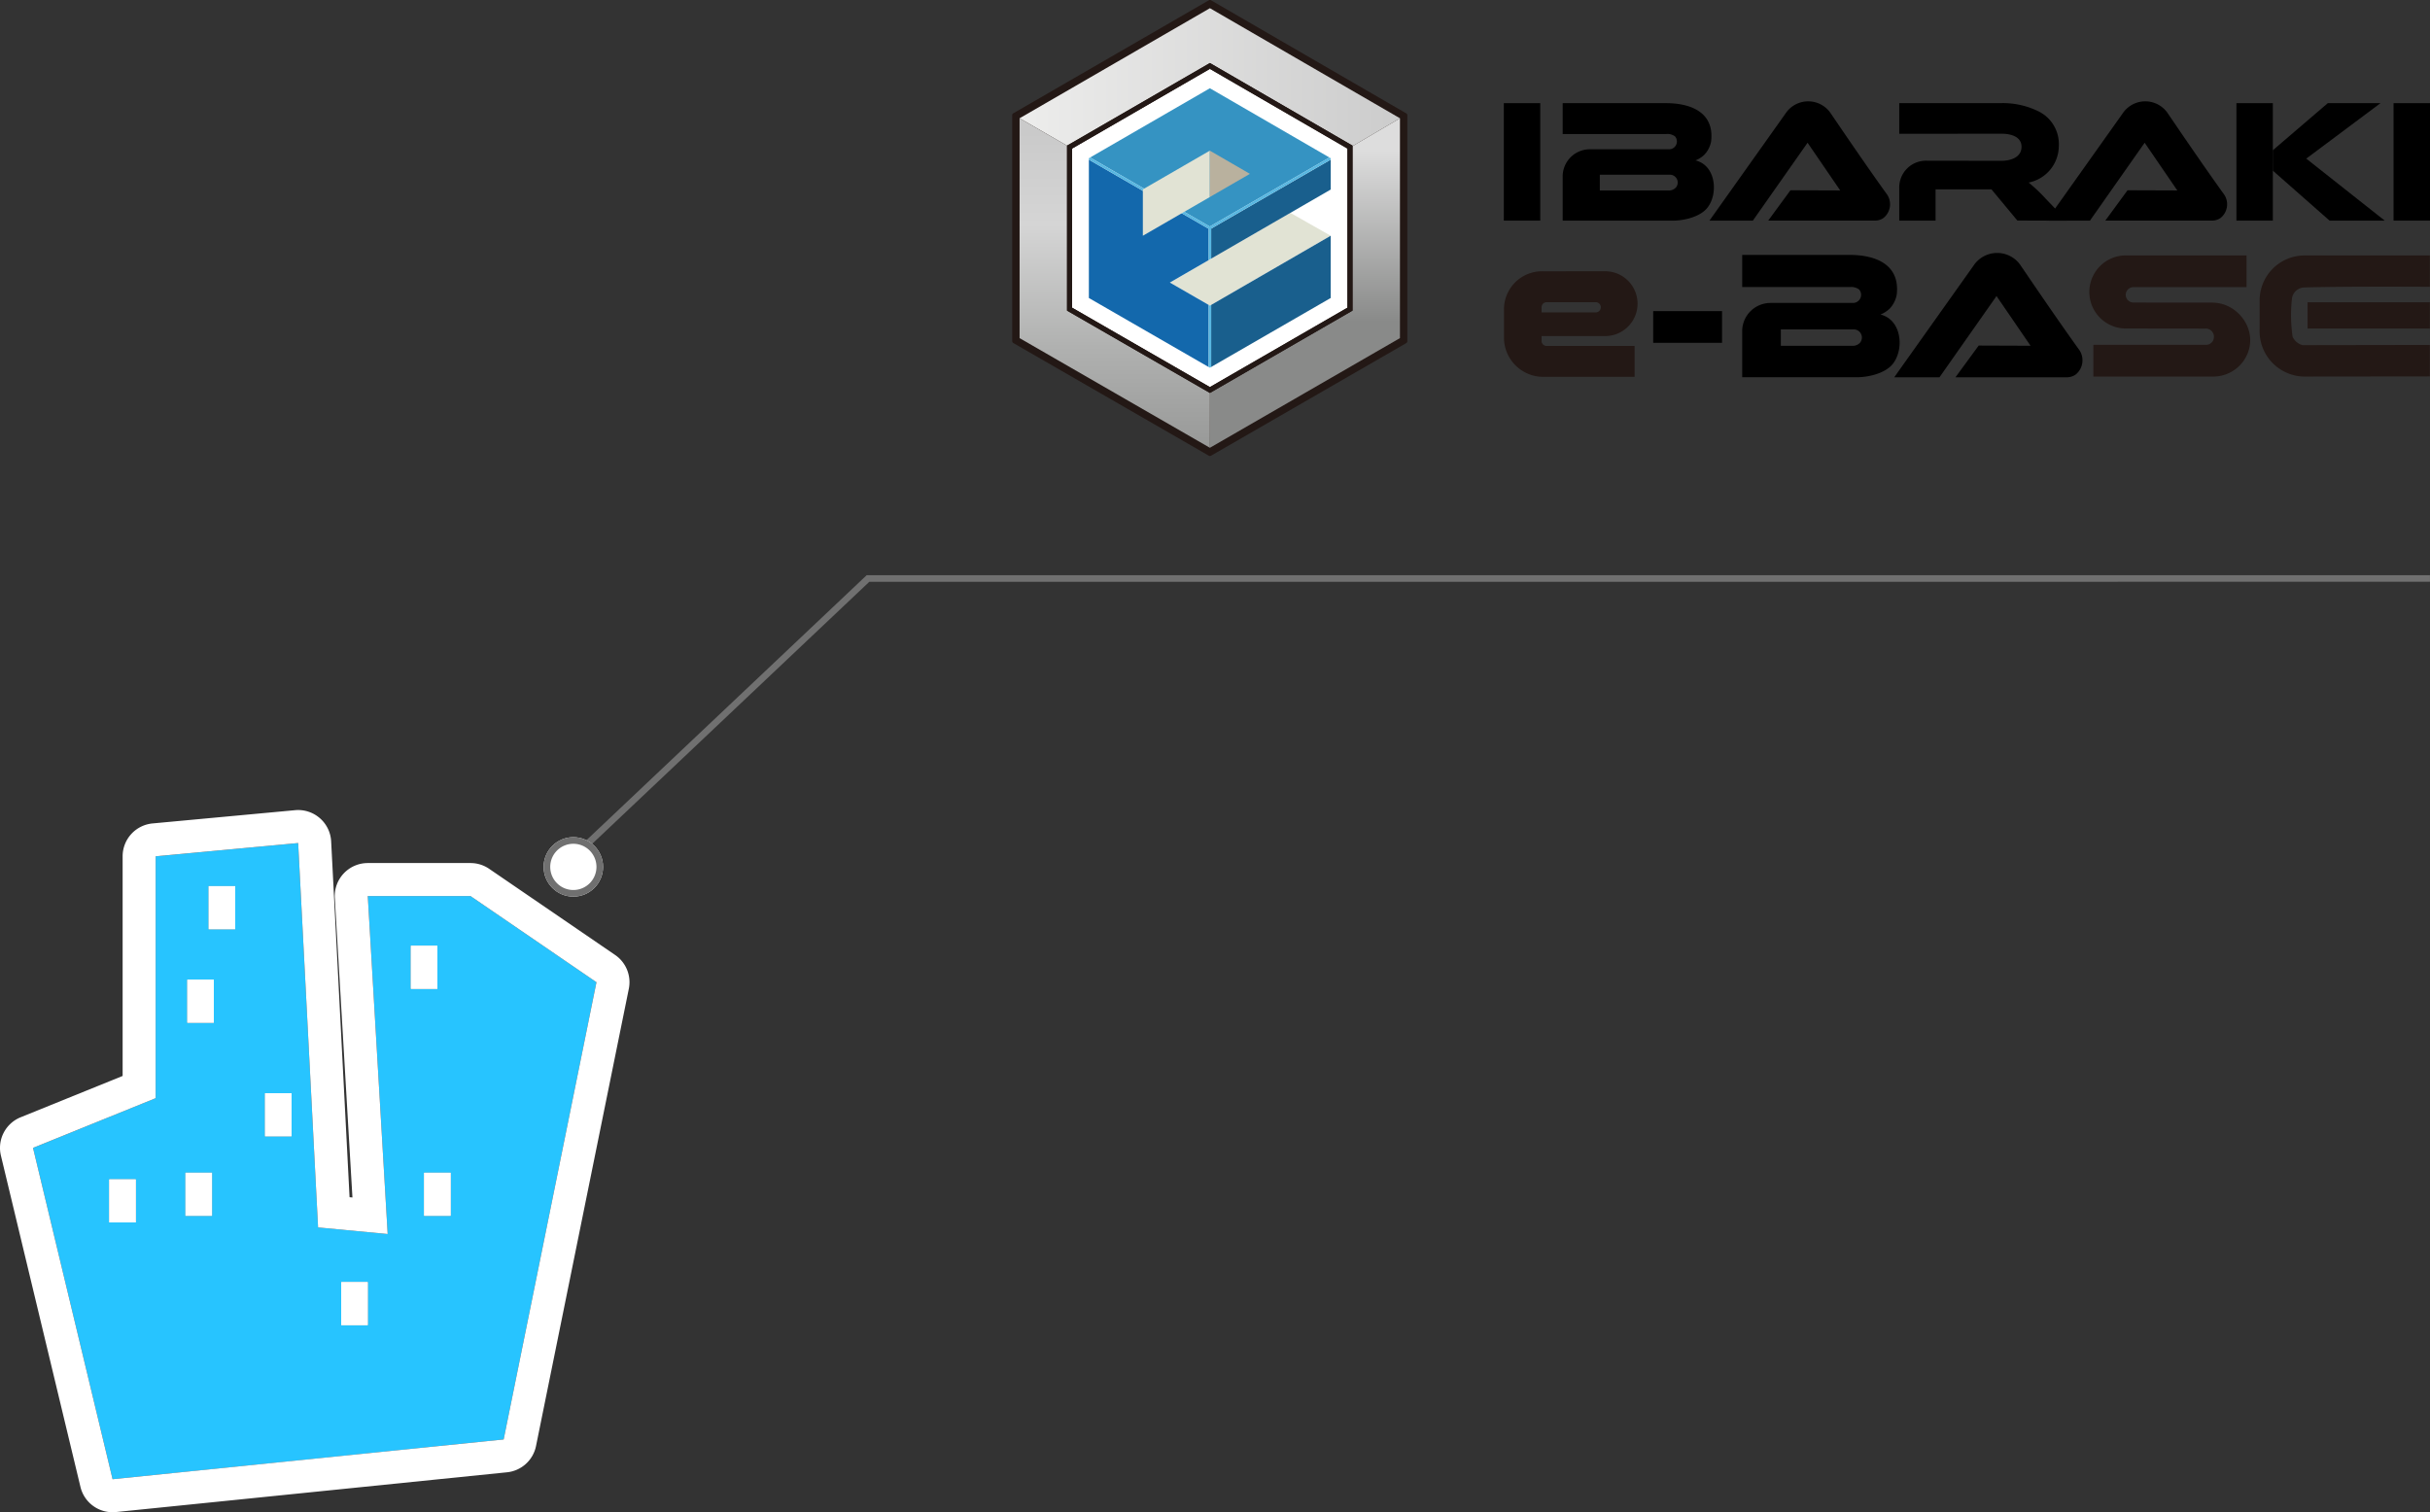 <svg xmlns="http://www.w3.org/2000/svg" xmlns:xlink="http://www.w3.org/1999/xlink" width="367.936" height="229.038" viewBox="0 0 367.936 229.038"><rect x="0" y="0" width="367.936" height="229.038" fill="#333333" stroke="none"/><defs><linearGradient id="a" y1="0.5" x2="1" y2="0.5" gradientUnits="objectBoundingBox"><stop offset="0" stop-color="#ededec"/><stop offset="1" stop-color="#ccc"/></linearGradient><linearGradient id="b" x1="0.5" y1="0.1" x2="0.5" y2="0.618" gradientUnits="objectBoundingBox"><stop offset="0" stop-color="#ddd"/><stop offset="1" stop-color="#898a89"/></linearGradient><linearGradient id="c" x1="0.5" y1="0.041" x2="0.5" y2="1.273" gradientUnits="objectBoundingBox"><stop offset="0" stop-color="#cacaca"/><stop offset="0.23" stop-color="#d5d5d5"/><stop offset="0.53" stop-color="#b0b1b0"/><stop offset="0.83" stop-color="#939493"/><stop offset="1" stop-color="#898a89"/></linearGradient></defs><g transform="translate(-6517.532 5904.712)"><g transform="translate(6522.532 -5777.027)"><path d="M46.671,66.494h4.015v6.524H46.671ZM11.543,50.936h4.015V57.46H11.543Zm11.542-1H27.1v6.524H23.084Zm36.133,0h4.015v6.524H59.217ZM35.129,37.889h4.015v6.524H35.129Zm-11.769-17.2h4.015v6.524H23.359ZM57.21,15.557h4.015v6.524H57.21ZM26.6,6.524h4.015v6.524H26.6ZM40.147,0,18.568,2.007V38.641L0,46.169,12.044,96.353l59.217-6.022L85.313,21.077,66.243,8.03H50.686L53.7,59.217l-10.539-1Z" fill="#27c4ff"/><path d="M12.044,96.353l59.217-6.022L85.313,21.077,66.243,8.03H50.686L53.7,59.217l-10.539-1L40.147,0,18.568,2.007V38.641L0,46.169,12.044,96.353M46.671,66.494h4.015v6.524H46.671V66.494M11.543,50.936h4.015V57.46H11.543V50.936m47.675-1h4.015v6.524H59.217V49.933m-36.133,0H27.1v6.524H23.084V49.933M35.129,37.889h4.015v6.524H35.129V37.889m-11.769-17.2h4.015v6.524H23.359V20.689M57.21,15.557h4.015v6.524H57.21V15.557M26.6,6.524h4.015v6.524H26.6V6.524M12.04,101.353A5,5,0,0,1,7.182,97.52L-4.862,47.336a5,5,0,0,1,2.983-5.8l15.447-6.262V2.007A5,5,0,0,1,18.1-2.971L39.684-4.978a5,5,0,0,1,3.734,1.2A5,5,0,0,1,45.141-.258l2.788,53.9.435.041L45.694,8.323A5,5,0,0,1,50.686,3.03H66.243a5,5,0,0,1,2.823.873L88.136,16.95a5,5,0,0,1,2.077,5.121L76.161,91.325a5,5,0,0,1-4.394,3.98L12.55,101.327A5.04,5.04,0,0,1,12.04,101.353Z" fill="#fff"/><rect width="4.015" height="6.524" transform="translate(26.598 6.524)" fill="#fff"/><rect width="4.015" height="6.524" transform="translate(23.359 20.689)" fill="#fff"/><rect width="4.015" height="6.524" transform="translate(35.129 37.889)" fill="#fff"/><rect width="4.015" height="6.524" transform="translate(11.542 50.937)" fill="#fff"/><rect width="4.015" height="6.524" transform="translate(57.209 15.557)" fill="#fff"/><rect width="4.015" height="6.524" transform="translate(59.217 49.933)" fill="#fff"/><rect width="4.015" height="6.524" transform="translate(46.671 66.494)" fill="#fff"/><rect width="4.015" height="6.524" transform="translate(23.084 49.933)" fill="#fff"/></g><g transform="translate(6670.793 -5904.715)"><path d="M571.8,82.21,567.891,77.5h-8.467v4.731h-5.5V77.245a4.049,4.049,0,0,1,4.134-4.09c3.952,0,7.291.017,11.3.017,1.593,0,3.082-.606,3.082-2.119s-1.552-1.983-3.009-1.983l-15.506.007V64.44h15.261a12.192,12.192,0,0,1,5.783,1.222,5.506,5.506,0,0,1,3.116,5.257,5.671,5.671,0,0,1-4.568,5.548,23.2,23.2,0,0,1,2.512,2.371c1.707,1.782,3.256,3.4,3.256,3.4l-7.475-.022Z" transform="translate(-419.613 -48.814)"/><path d="M696.526,159.56v4.8H679.452a1.169,1.169,0,1,0-.027,2.337c1.945,0,7.693.01,11.915.01s7.485,4.871,4.721,8.845a5.629,5.629,0,0,1-4.718,2.354H673.334V173.1H690.45a1.2,1.2,0,0,0,1.14-1.22,1.22,1.22,0,0,0-1.273-1.237c-4.44,0-7.761-.012-11.966-.012a5.539,5.539,0,0,1-.39-11.069h18.566Z" transform="translate(-509.631 -120.87)" fill="#231815"/><path d="M343.77,64.425h15.641c3.79,0,7.344,1.414,6.835,5.773a3.906,3.906,0,0,1-1.043,2.054,4.1,4.1,0,0,1-1.326.844c3.118.756,3.477,5.075,1.792,7.184-1.067,1.336-3.431,1.94-5.264,1.94l-16.636,0v-6.83a4.119,4.119,0,0,1,4.064-3.979l12.046,0a1.184,1.184,0,0,0,.9-1.954,1.923,1.923,0,0,0-1.3-.359H343.77V64.42Zm5.623,13.224h10.38a1.432,1.432,0,0,0,1.157-.47,1.184,1.184,0,0,0-1.043-1.913H349.393Z" transform="translate(-260.418 -48.798)"/><path d="M455.86,159.232h16.286c3.945,0,7.647,1.472,7.114,6.011a4.088,4.088,0,0,1-1.084,2.139,4.278,4.278,0,0,1-1.38.878c3.244.788,3.62,5.283,1.867,7.48-1.111,1.392-3.572,2.02-5.482,2.02l-17.319,0v-7.112a4.287,4.287,0,0,1,4.231-4.141c4.127,0,8.251,0,12.54,0a1.232,1.232,0,0,0,.936-2.034,2,2,0,0,0-1.351-.376H455.862V159.23ZM461.713,173H472.52a1.485,1.485,0,0,0,1.2-.49,1.234,1.234,0,0,0-1.084-1.993H461.713V173Z" transform="translate(-345.33 -120.62)"/><path d="M804.774,159.56v4.752s-13.193-.085-19.012.1a1.932,1.932,0,0,0-1.874,1.729,22.83,22.83,0,0,0,.1,5.717,2.275,2.275,0,0,0,1.523,1.29l19.261-.032,0,4.767-19.148.022a6.86,6.86,0,0,1-6.627-7.07v-4.4a6.818,6.818,0,0,1,6.859-6.874Z" transform="translate(-590.119 -120.87)" fill="#231815"/><path d="M444.306,81.355l3.37-4.6,7.536.027-4.944-7.225-8.285,11.8H435.41l11.517-16.221a4.117,4.117,0,0,1,6.75-.175c1.515,2.223,5.468,8.057,8.673,12.5a2.667,2.667,0,0,1-.558,3.47,2.2,2.2,0,0,1-1.3.417H444.306Z" transform="translate(-329.838 -47.936)"/><path d="M654.8,81.355l3.37-4.6,7.536.027-4.944-7.225-8.285,11.8H645.9l11.517-16.221a4.117,4.117,0,0,1,6.75-.175c1.515,2.223,5.468,8.057,8.673,12.5a2.667,2.667,0,0,1-.558,3.47,2.2,2.2,0,0,1-1.3.417H654.8Z" transform="translate(-489.291 -47.936)"/><path d="M560.1,176.829l3.511-4.8,7.854.029-5.152-7.529-8.634,12.3h-6.85l12-16.9a4.291,4.291,0,0,1,7.036-.182c1.581,2.318,5.7,8.4,9.039,13.033a2.78,2.78,0,0,1-.582,3.618,2.281,2.281,0,0,1-1.353.434Z" transform="translate(-417.273 -119.688)"/><path d="M787.24,74.665l8.591,7.567h8.353L792.3,72.841l11.241-8.4h-7.98l-8.324,7.133Z" transform="translate(-596.361 -48.814)"/><rect width="10.424" height="4.803" transform="translate(97.057 47.123)"/><rect width="5.516" height="17.792" transform="translate(74.439 15.626)"/><rect width="5.516" height="17.792" transform="translate(209.158 15.626)"/><rect width="5.516" height="17.792" transform="translate(185.363 15.626)"/><path d="M312.8,179.922c0-.129,0-.662,0-.662h9.67a4.91,4.91,0,1,0-.092-9.82c-3.773,0-5.669.007-9.337.007a5.759,5.759,0,0,0-5.928,5.967c0,1.608,0,2.616,0,4.328a5.948,5.948,0,0,0,5.96,5.693H326.89v-4.684H313.647a.777.777,0,0,1-.851-.827Zm0-5.024a.774.774,0,0,1,.773-.773h7.424a.773.773,0,1,1,0,1.547h-8.2V174.9Z" transform="translate(-232.646 -128.355)" fill="#231815"/><rect width="18.515" height="3.981" transform="translate(196.14 45.782)" fill="#231815"/><path d="M0,51.662v-34.2a.344.344,0,0,1,.17-.3L29.77.048a.344.344,0,0,1,.342,0L59.661,17.171a.344.344,0,0,1,.17.3v34.2a.344.344,0,0,1-.17.3L30.112,69.02a.344.344,0,0,1-.342,0L.17,51.957A.339.339,0,0,1,0,51.662Z" fill="#231815"/><path d="M33.435,13.424,55.029,25.938v.075l7.182-4.221L33.439,5.12,4.62,21.792,11.8,25.938Z" transform="translate(-3.5 -3.877)" fill="url(#a)"/><path d="M145.069,78.1v24.913L123.48,115.48v8.307l28.771-16.611V73.88Z" transform="translate(-93.54 -55.965)" fill="url(#b)"/><path d="M33.435,115.482,11.8,103.015V78.026L4.62,73.88v33.3l28.819,16.611V115.48Z" transform="translate(-3.5 -55.965)" fill="url(#c)"/><path d="M37.41,55.1V79.2L58.274,91.225,79.1,79.2V55.1L58.274,43.03Z" transform="translate(-28.339 -32.595)" fill="#fff"/><path d="M123.46,241.8Z" transform="translate(-93.525 -183.17)" fill="none"/><path d="M123.46,241.792l0,0,0,0Z" transform="translate(-93.525 -183.162)" fill="none"/><path d="M37.41,79.2,58.274,91.225h0v0l0,0v0L79.1,79.2V55.1L58.274,43.03v0L37.41,55.1Z" transform="translate(-28.339 -32.595)" fill="none"/><path d="M55.88,88.452,35.016,76.428v-24.1L55.88,40.257V39.37L34.25,51.884V76.872L55.88,89.34v-.887Z" transform="translate(-25.946 -29.822)" fill="#231815"/><path d="M123.46,39.37h0v.887l20.825,12.068v24.1L123.465,88.45l0,0v.887l21.594-12.468V51.884Z" transform="translate(-93.525 -29.822)" fill="#231815"/><path d="M122.811,136.427,116.7,132.96,98.46,143.517l6.066,3.5Z" transform="translate(-74.587 -100.72)" fill="#e1e3d4"/><path d="M84.884,65.617,66.786,55.13,48.65,65.619,66.769,76.077Z" transform="translate(-36.854 -41.761)" fill="#3593c2"/><path d="M60.144,118.352l5.877-3.4v-4.738L47.88,99.74v20.951l18.141,10.458v-9.41Z" transform="translate(-36.271 -75.555)" fill="#1368ac"/><path d="M142.355,156.689V147.26l-18.1,10.477v9.4Z" transform="translate(-94.131 -111.553)" fill="#195f8d"/><path d="M124.26,114.709l18.1-10.47V99.71l-18.1,10.45Z" transform="translate(-94.131 -75.532)" fill="#195f8d"/><path d="M66.021,113.92l.378-.218v-4.549l18.1-10.45v-.211L84.3,98.38,66.186,108.84,48.067,98.382l-.187.109v.218l18.141,10.472Z" transform="translate(-36.271 -74.524)" fill="#58b7e1"/><path d="M122.7,190.47v9.41l.182.1.2-.114v-9.4l-.189.109Z" transform="translate(-92.949 -144.286)" fill="#58b7e1"/><path d="M81.59,99.975V107l10.142-5.865V94.11Z" transform="translate(-61.807 -71.29)" fill="#e1e3d4"/><path d="M123.42,94.11v7.022l6.066-3.508Z" transform="translate(-93.495 -71.29)" fill="#b9b19e"/></g><path d="M1162.628,2939.477l-.687-.727,46.977-44.434h236.7v1H1209.316Z" transform="translate(5439.845 -8711.914)" fill="#707070"/><circle cx="4.5" cy="4.5" r="4.5" transform="translate(6599.845 -5777.915)" fill="#fff"/><path d="M4.5,1A3.5,3.5,0,1,0,8,4.5,3.5,3.5,0,0,0,4.5,1m0-1A4.5,4.5,0,1,1,0,4.5,4.5,4.5,0,0,1,4.5,0Z" transform="translate(6599.845 -5777.915)" fill="#707070"/></g></svg>